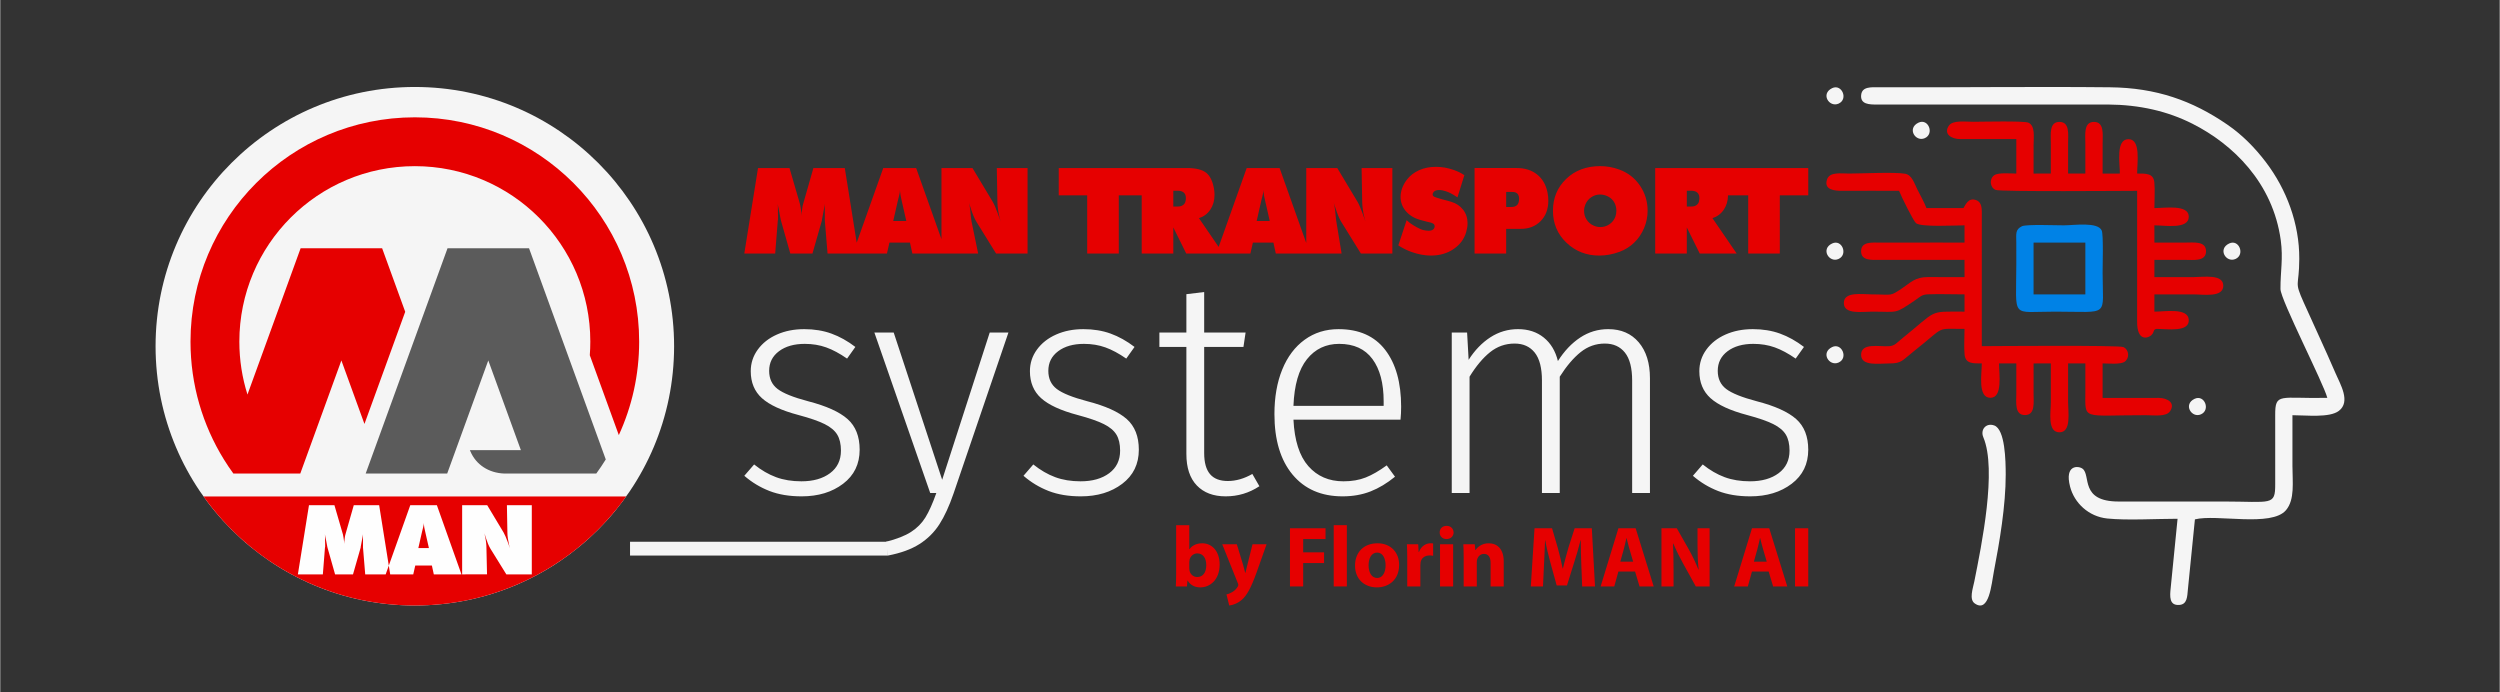 <svg clip-rule="evenodd" fill-rule="evenodd" height="431" image-rendering="optimizeQuality" shape-rendering="geometricPrecision" text-rendering="geometricPrecision" viewBox="0 0 14048799 3892263" width="1556" xmlns="http://www.w3.org/2000/svg"><rect x="0" y="0" width="14048799" height="3892263" fill="#333333" stroke="none"/><path d="m533192 0h12982421c293252 0 533186 239950 533186 533187v2825890c0 293236-239950 533186-533186 533186h-12982421c-293237 0-533192-239934-533192-533186v-2825890c0-293253 239939-533187 533192-533187z" fill="none"/><circle cx="2330140" cy="1946129" fill="#f5f5f5" r="1457266"/><path d="m3517956 2790540c-264168 370932-697734 612855-1187818 612855-490078 0-923645-241923-1187812-612855z" fill="#e60000" fill-rule="nonzero"/><path d="m2330138 659424c696369 0 1260886 564517 1260886 1260880 0 187458-40971 365345-114348 525253l-163107-448885c1930-25203 2922-50668 2922-76368 0-544751-441596-986347-986353-986347-544751 0-986353 441596-986353 986347 0 103646 16001 203544 45657 297385l298761-822238h458167l129708 356990-229089 630483-129703-356990-230992 635745h-376057c-18731-25726-36518-52172-53297-79322l5-11c-118959-192427-187687-419197-187687-662042 0-696363 564517-1260880 1260880-1260880z" fill="#e60000" fill-rule="nonzero"/><path d="m2513906 1395451h458162l431258 1186916c-16774 27140-34567 53580-53287 79312h-131361-244701-140985c-87256-3045-158586-49570-190326-124115l-3226-7566h286694l-183155-504064-230982 635745h-458178z" fill="#5b5b5b" fill-rule="nonzero"/><path d="m1672767 3228377 62361-388752h143086l47785 164141c719 3599 1796 9358 3236 17276 1445 7923 2522 15478 3242 22676v13500l3242-30237c1439-11517 2873-19258 4313-23215l46888-164141h142719l62004 388752h-140378l-12423-150098c0-6478 0-12690 0-18629 0-5945 0-11789 0-17548 0-3604 0-6302 0-8099v-31319l-1530 10802-4138 21594-7294 38875v3236l-43278 151186h-100703l-42837-151186-533-2154-7566-39957-3236-16198-3242-16198 1082 13500v23487c0 7379 182 14311 539 20789v11874c-714 2885-1077 4857-1077 5945l-11879 150098zm493502 0 138218-388752h149564l138223 388752h-155499l-10802-49672h-93409l-11335 49672zm242973-147944-21061-92865-4857-22138-3242-25918c0 6841-453 12061-1349 15654-901 3605-1712 7198-2432 10803l-5401 21599-21055 92865zm186818 147944v-388752h140921l92327 153883c3241 5758 6846 13137 10797 22132 2884 7204 6664 16742 11346 28622l13495 37792-4863-17819c-2874-12594-5214-25108-7011-37520-1808-12418-2704-23669-2704-33751l-2697-153339h139844v388752h-143086l-89629-144702c-4681-7923-9176-17099-13500-27539-2879-7555-6484-17457-10797-29693l-7561-23759-1615-5940 2698 14039c5758 25561 8637 49314 8637 71271l3242 146323z" fill="#fefefe"/><path d="m13079668 2236260c-266145 5646-293487-32343-292879 97477 608 129346-368 258766 69 388123 411 122302-21194 97482-291013 96976l-588180 85c-221544 341-154954-148093-203832-184547-22985-17141-102206-23801-70002 100826 23631 91436 103620 168141 208706 179119 110156 11506 279102 1514 395502 1514l-38566 387963c-5353 48824-8600 99887 47187 96464 45620-2799 45497-44937 49656-89677l39189-391343c121129-30818 430069 45129 512046-51815 50210-59381 36337-157189 36166-248673-176-94998-21-190017-21-285020 77104 0 208028 15777 260851-24292 68205-51730 7869-149986-18577-211547-57163-133073-119433-264482-178788-397528-55958-125438-25715-81690-25038-245816 816-197972-71842-390410-187138-542341-62831-82788-133926-154571-218079-212390-196213-134805-399687-206482-657755-209217-431849-4580-865581 1578-1297611-218-46121-192-97120-4629-101999 43524-5310 52465 44980 53841 89821 53643l1297664-101c177813 1147 334879 37521 474105 107789 227756 114945 452707 331706 496951 655393 14060 102857-2245 175808-1658 274016 357 60090 243448 532280 263223 611613z" fill="#f5f5f5"/><path d="m10672602 1072521c10440 27273 79594 168759 95313 181817 28237 23471 222269 12215 272709 12215l-80 97077c-104947-666-210209-48-315258 6-52529 21-105128 181-157652-32-48200-197-108269-6564-108371 48520-95 54891 60341 48722 108371 48530l472872 48 144 96960c-68775 0-137594 262-206332-202-71751-491-97115 31319-143763 62404-72482 48291-51053 34998-171425 34801-55862-90-156885-17243-156853 48488 37 65710 100895 48627 156853 48536 151782-245 124728 16380 244615-64606 25273-17073 35638-31383 70205-32743 66200-2597 139615 277 206674 277l-38 97077c-209414-32-145874-13702-358397 156939-21616 17355-33586 35334-65715 37344-55622 3487-157168-21029-157179 48227-5 65944 101103 48371 156971 48626 72081 326 73164-16390 138426-67778 185826-146323 115898-125662 285932-126398 0 41573-3983 106744 389 145480 5748 50936 46910 48552 96624 48552 0 59302-24047 193275 48477 193227 70232-42 48483-133835 48483-193227l97077 64c0 56534 70 113148 0 169746-58 50098-10280 120591 48472 120521 58768-64 48494-70428 48478-120521-11-56550-187-113153 122-169692l96960-139c-314 72769 43 145576 6 218335-27 56550-20645 169041 48466 168945 67731-90 48451-112198 48478-168945 37-72770 21-145544 5-218314l97077 27c0 52530 75 105097-5 157653-235 165165-22858 133041 339533 133366 45833 42 113942 10322 136150-21733 32759-47272-14316-75270-63076-75478-105033-453-210588-202-315642 256l16-194091c32722 0 100245 7017 123913-9480 28589-19935 25668-67752-7539-82457-25156-11144-735526-5284-795510-5023l91-727682c133-39957 3263-78160-29491-92225-48232-20715-64830 33345-73649 43774l-208044-48c-12300-32578-34124-70935-51026-104638-17238-34369-30301-81583-69079-88359-59291-10360-242515-1024-314586-987-47550 27-110098-10877-124307 33799-18512 58203 42644 63657 87864 63289 105629-864 211584-128 317251-128z" fill="#e60000"/><path d="m11331674 781471-26 194090c-32647-5-100303-6963-123988 9411-28546 19738-25593 68051 7593 82543 25486 11127 734065 5006 795536 5006l-128 733777c-954 117077 62020 93606 78666 78661 22037-19792 7908-32119 30573-36262 58150-165 188263 21493 180852-53590-6521-66089-134107-43413-193003-43413l-5-97077c72774 0 145549 165 218318 27 56838-107 168765 19296 168967-48531 203-67715-112252-48403-168967-48451-72769-64-145544 0-218313 0l75-97077c56469 357 113174 91 169734 27 50232-53 120612 10386 120469-48499-150-58922-70179-48477-120469-48483-56565-10-113131 59-169692-117l-149-96960c59226 0 193147 23983 193248-48483 96-70348-133787-48477-193216-48477 0-41716 3924-106509-373-145491-5609-50802-46974-48498-96528-48658-192-59456 21647-193232-48600-193227-72247 0-48851 134070-48478 193344l-97072 16c0-56619 11-113222 75-169825 59-50184 10173-120474-48557-120463-58699 11-48648 70199-48520 120463 149 56598 42 113211 42 169809l-97077-64c0-56534-75-113147 0-169745 64-50136 10216-120554-48483-120554-58874 0-48482 70333-48472 120554 16 56550 192 113147-117 169692l-96960 138c229-52550 117-105165 69-157700-42-47113 10637-110775-29202-128344-25028-11037-263635-5118-310395-5097-45694 16-114587-10098-136368 21600-32348 47075 14407 75627 63289 75712 105182 181 210455-282 315652-282z" fill="#e60000"/><path d="m11428629 1363572h291104l5 291077-291114 27 5-266823zm-65166-91970c-39003 18646-32061 43215-31831 91970 186 40405 64 80884 48 121294-155 312523-34801 266546 218249 266764 311941 278 266743 34594 266839-218254 16-38949 5134-214587-5039-237647-22122-50167-154923-29213-213291-29192-41615 16-210576-6595-234975 5065z" fill="#0082e6"/><path d="m11272080 2667256c-144-75744-2826-254554-65075-276105-45561-15772-78875 23636-60714 66701 77125 182862-9822 605333-50658 810226-8009 40175-30680 100911 2633 123950 80826 55883 93623-108931 106888-177600 32301-167148 67225-373364 66926-547172z" fill="#f5f5f5"/><path d="m10296332 1950786c-66179 31933-16411 109656 35697 87203 57216-24649 18688-113446-35697-87203z" fill="#f5f5f5"/><path d="m10296332 495538c-66179 31933-16411 109656 35697 87203 57216-24649 18688-113446-35697-87203z" fill="#f5f5f5"/><path d="m10296242 1368600c-65758 31090-16662 110183 35718 87213 55462-24329 20160-113638-35718-87213z" fill="#f5f5f5"/><path d="m12333591 2241746c-65758 31091-16662 110189 35718 87214 55462-24324 20160-113633-35718-87214z" fill="#f5f5f5"/><path d="m10781442 689570c-65785 31453-16956 109970 35595 87091 55265-24063 20357-113846-35595-87091z" fill="#f5f5f5"/><path d="m12527740 1368685c-65784 31458-16955 109970 35596 87091 55265-24063 20357-113841-35596-87091z" fill="#f5f5f5"/><path d="m10162204 944492v153542h-159930v327110h-177577v-327110h-113505c-427 30914-8323 57728-23684 80442-15799 23364-37052 39275-63754 47731l136187 198937h-207618l-72764-146866v146866h-177577v-480652zm-5980228 480652 77104-480652h176906l59082 202942c891 4452 2229 11570 4005 21359 1780 9795 3113 19142 4004 28041v16688l4004-37381c1786-14242 3562-23812 5343-28707l57968-202942h176463l66942 419736 149244-419736h184915l142238 400040v-400040h174240l114155 190257c4202 7001 8627 16172 13351 27374 3722 8824 8707 20523 14018 35377l16688 46729-6009-22026c-4201-15420-6457-31048-8680-46398-2218-15351-3119-29262-3338-41722l-3332-189591h172896v480652h-176900l-110823-178911c-5983-9666-11501-21082-16684-34044-3711-9288-8493-21428-13356-36715l-9347-29378-1999-7337 3332 17355c6111 31799 5199 61535 10685 88115l37339 180915c-123283 0-246556 0-369839 0l-13351-61418h-115489l-14017 61418c-111265 0-222531 0-333791 0l-15350-185586c0-8009 0-15686 0-23034 0-7336 0-14572 0-21690 0-4452 0-7790 0-10018v-38720l-1893 13351-5119 26707-9011 48067v4004l-53516 186919h-124504l-52961-186919-667-2671-9347-49400-4004-20027-4004-20031 1333 16694v29037c0 9123 224 17691 666 25700v14689c-890 3562-1338 6009-1338 7342l-14684 185586zm910571-182915-26036-114822-6009-27373-4004-32040c0 8457-555 14908-1669 19360-1114 4447-2117 8899-3002 13351l-6675 26702-26036 114822zm856788-297737h697323 23364c49848 0 85897 8899 108152 26702 22250 17803 36939 48286 44057 91458 1781 10237 2677 21141 2677 32711 0 32044-7902 59749-23700 83113-15804 23364-37051 39275-63759 47731l110706 161715 157663-443430h184915l149841 421415v-421415h174240l114150 190257c4207 7001 8632 16172 13357 27374 3721 8824 8706 20523 14017 35377l16689 46729-6009-22026c-4202-15420-6457-31048-8681-46398-2218-15351-3119-29262-3337-41722l-3333-189591h172897v480652h-176906l-110818-178911c-5982-9666-11501-21082-16689-34044-3705-9288-8488-21428-13351-36715l-9346-29378-2000-7337 3333 17355c6110 31799 6281 61333 10685 88115l29736 180915c-123279 0-246557 0-369835 0l-13351-61418h-115488l-14023 61418c-120164 0-240328 0-360493 0l-72764-146866v146866h-177578v-327110h-128839v327110h-177572v-327110h-159930zm670621 216293c11128 0 20363-2666 27705-7902 7347-5337 11906-11901 13687-19579 1780-7789 2671-14241 2671-19583 0-27817-15804-41722-47395-41722h-23370v88786zm515373 81444-26041-114822-6003-27373-4010-32040c0 8457-554 14908-1663 19360-1120 4447-2117 8899-3008 13351l-6675 26702-26036 114822zm722698 137077 46728-141748c6233 5780 11128 10014 14689 12680 3557 2671 11682 9064 25364 17360 25881 15681 44868 23844 55745 26036 10866 2191 20138 3337 27704 3337 12013 0 20730-2591 26036-7677 5305-5082 8008-10792 8008-17025 0-7123-3220-12370-9347-16022-2714-1621-6233-3333-10679-4671-4453-1338-11288-2485-20027-4671l-13351-3338-17360-4676-14018-4004c-34033-9725-60111-27406-78773-50071-18656-22661-28040-48734-28040-78102 0-16022 2927-32193 8680-48402s14801-32738 27368-49069c17185-22325 39984-39750 67763-52402 27785-12647 59301-19029 94460-19029 16912 0 33382 1338 49399 4009 16023 2666 33970 7486 53740 14353 19776 6863 38832 16353 57078 28371l-38720 124835-13351-8675c-18065-11746-34855-19951-49730-25038-14876-5087-28153-7673-39723-7673-14241 0-24612 3509-30706 10680-4068 4778-6009 9571-6009 14018 0 6121 3284 10210 9347 13239 5523 2762 14604 5705 27368 9346l28035 8009 8014 2005 14684 4004 16022 4676c29059 8478 51687 24041 68093 45283 16460 21307 24703 46617 24703 75990 0 14690-2485 30637-7342 47955-11101 39584-34721 71730-70765 96352-35990 24596-78773 36945-128172 36945-34716 0-71261-6878-109485-20587-25796-9250-50290-21471-73430-36603zm428575 45838v-480652h236991c45843 0 83956 12013 114155 35937 30259 23967 49853 57776 58747 101359 3055 14988 4670 30376 4670 45950 0 47512-14353 85848-43054 114934-28643 29037-65604 43620-110482 43620h-83449v138852zm206279-261688c24036 0 38118-9810 42058-29373 1333-6628 2005-12685 2005-18022 0-17360-6910-29005-20693-34716-2170-895-5119-1556-8680-2004-3557-443-9635-667-18022-667h-25369v84782zm234325 21029c0-71543 24820-131244 74433-179023 49565-47725 113377-71655 191260-71655 36939 0 72769 6569 107479 19360 48446 17851 87128 47785 115825 90013 28648 42154 43060 89346 43060 141305 0 33825-6692 66467-20032 98021-13298 31463-31927 58747-55739 81668-23813 22917-51517 40171-83114 51623-38213 13847-75883 20699-112817 20699-72545 0-134133-24154-184584-72322-50508-48226-75771-108146-75771-179689zm228977 83780c11970 5209 24479 8013 37382 8013 18694 0 35718-5235 51069-15691 15355-10456 26467-24372 33047-41722 4036-10621 6009-22031 6009-34049 0-19136-4676-36049-14018-50733-9341-14684-22490-25673-39386-32711-12855-5359-25593-8014-38054-8014-18246 0-35046 5231-50402 15692-15356 10456-26126 24505-33047 41722-4143 10311-6670 21583-6670 34044 0 18693 4927 35531 14684 50402 9752 14881 23012 25929 39386 33047zm550078-107480c11128 0 20422-2666 27705-7902 7336-5268 11954-11933 13687-19579 1759-7752 2671-14241 2671-19583 0-27817-15868-41722-47400-41722h-23365v88786z" fill="#e60000" fill-rule="nonzero"/><path d="m4518235 1850030c56331 0 107485 8334 153473 25007 45982 16667 90817 41673 134501 75008l-46557 65529c-41386-28744-80474-49720-117264-62943-36785-13217-77024-19829-120703-19829-59781 0-108061 13794-144851 41386s-55179 64377-55179 110364c0 43684 15803 77595 47416 101738 31613 24142 88808 47133 171579 68978 102314 26441 176176 59776 221588 100015 45406 40234 68114 97712 68114 172438 0 80474-31042 144275-93116 191409-62079 47134-139679 70700-232794 70700-68979 0-129335-10061-181065-30178s-98869-48568-141401-85358l55179-63801c40240 32189 81333 56043 123294 71564 41962 15516 89384 23279 142265 23279 66681 0 120420-15233 161231-45699 40810-30466 61215-72711 61215-126744 0-36784-6894-66675-20693-89666-13794-22991-37361-42826-70701-59493-33335-16673-82196-33628-146567-50871-95425-25289-164110-56902-206072-94838-41956-37942-62937-88525-62937-151751 0-44835 13217-85357 39658-121571 26441-36209 62367-64377 107779-84495 45406-20117 96277-30178 152608-30178zm839780 924279c-24143 70125-50583 127608-79322 172444-28739 44835-66099 81908-112087 111222-45982 29315-105187 50866-177615 64665l-10344-77600c59781-14945 106627-33335 140538-55179 33916-21845 60932-49144 81049-81908 20118-32765 40523-78459 61216-137093h-34487l-313844-901859h108642l272453 827714 267281-827714h105187zm729426-924279c56331 0 107485 8334 153473 25007 45982 16667 90817 41673 134501 75008l-46557 65529c-41392-28744-80474-49720-117264-62943-36785-13217-77024-19829-120708-19829-59776 0-108061 13794-144846 41386-36790 27592-55179 64377-55179 110364 0 43684 15803 77595 47416 101738 31613 24142 88808 47133 171579 68978 102314 26441 176176 59776 221588 100015 45406 40234 68114 97712 68114 172438 0 80474-31042 144275-93116 191409-62084 47134-139679 70700-232800 70700-68973 0-129329-10061-181059-30178-51735-20117-98869-48568-141401-85358l55179-63801c40234 32189 81333 56043 123294 71564 41962 15516 89384 23279 142265 23279 66681 0 120420-15233 161231-45699 40810-30466 61215-72711 61215-126744 0-36784-6900-66675-20693-89666-13794-22991-37361-42826-70701-59493-33335-16673-82196-33628-146573-50871-95419-25289-164104-56902-206066-94838-41956-37942-62943-88525-62943-151751 0-44835 13223-85357 39664-121571 26441-36209 62367-64377 107773-84495 45412-20117 96283-30178 152614-30178zm989803 882899c-57478 37931-120703 56901-189681 56901-68979 0-123012-20405-162094-61220-39088-40805-58630-99727-58630-176746v-601819h-151750v-81044h151750v-215552l100016-12071v227623h232794l-12071 81044h-220723v596642c0 52886 10925 92257 32764 118127 21839 25865 55179 38795 100015 38795 45987 0 91969-13218 137951-39659zm796677-446624c0 25289-1152 49432-3450 72423h-601813c5748 117258 33623 204343 83630 261250 50008 56902 115824 85358 197445 85358 47133 0 88807-7187 125021-21556 36209-14370 75585-37078 118117-68115l46563 63806c-44835 36785-90823 64377-137951 82767-47139 18395-99439 27592-156922 27592-119557 0-213254-40810-281075-122430-67827-81625-101743-194864-101743-339709 0-95419 14658-179055 43972-250902 29315-71847 71277-127602 125880-167266 54609-39664 118122-59493 190551-59493 114955 0 202328 38800 262103 116400 59781 77595 89672 184221 89672 319875zm-98293-31037c0-101167-20976-180201-62937-237108-41962-56907-104329-85358-187101-85358-74721 0-135078 28739-181060 86222-45987 57483-71276 144850-75872 262109h506970zm1262261-405238c72428 0 129623 24719 171579 74150 41962 49432 62943 116683 62943 201753v644927h-100015v-631128c0-71277-13511-123870-40528-157786-27011-33911-64665-50866-112945-50866-50583 0-95989 16091-136229 48280-40234 32188-79322 78170-117258 137951v653549h-100015v-631128c0-71277-13511-123870-40523-157786-27016-33911-64664-50866-112950-50866-51730 0-97717 16091-137951 48280-40240 32188-78747 78170-115537 137951v653549h-100015v-901859h86222l8622 153472c34486-54033 75296-96277 122430-126749 47134-30461 98869-45694 155200-45694 57477 0 105763 15809 144851 47422 39082 31618 65523 75584 79317 131915 35638-56331 77312-100297 125021-131915 47710-31613 100303-47422 157781-47422zm812198 0c56331 0 107485 8334 153472 25007 45982 16667 90818 41673 134497 75008l-46553 65529c-41391-28744-80474-49720-117264-62943-36784-13217-77024-19829-120708-19829-59775 0-108061 13794-144851 41386-36784 27592-55174 64377-55174 110364 0 43684 15804 77595 47417 101738 31612 24142 88807 47133 171579 68978 102313 26441 176176 59776 221587 100015 45406 40234 68115 97712 68115 172438 0 80474-31042 144275-93121 191409s-139674 70700-232795 70700c-68973 0-129330-10061-181059-30178-51736-20117-98869-48568-141402-85358l55180-63801c40234 32189 81332 56043 123294 71564 41962 15516 89383 23279 142265 23279 66675 0 120420-15233 161230-45699s61215-72711 61215-126744c0-36784-6899-66675-20693-89666-13793-22991-37360-42826-70700-59493-33335-16673-82196-33628-146573-50871-95419-25289-164104-56902-206066-94838-41957-37942-62943-88525-62943-151751 0-44835 13223-85357 39664-121571 26441-36209 62367-64377 107773-84495 45411-20117 96283-30178 152614-30178z" fill="#f5f5f5"/><path d="m3539728 3045040h1449265v77598h-1449265z" fill="#f5f5f5"/><g fill="#e60000"><path d="m6669969 3296203 2911-32983h971c16971 28131 43652 38320 71297 38320 54322 0 108643-42681 108643-128050 485-72753-41226-119796-97973-119796-32983 0-57718 13095-71783 33463h-971v-135323h-73724v273557c0 26675-970 55291-1940 70812zm13095-135808c0-4846 485-9213 1456-13580 4852-21338 23279-36374 43167-36374 34438 0 50924 29101 50924 65960 0 42682-19397 66937-50924 66937-21344 0-38315-15036-43167-34924-971-3882-1456-8243-1456-13095z" fill-rule="nonzero"/><path d="m6868347 3059026 86818 216804c2912 5823 3397 9704 3397 12130 0 3391-1456 7273-3882 10669-7278 12125-19402 23764-30557 29587-11154 6787-22793 11154-32012 12610l15521 62569c18432-2426 45593-10189 71298-32498 26675-23764 49474-61599 83427-155690l55292-156181h-79061l-29102 116405c-3396 13580-7272 31527-10669 44137h-1455c-2911-12610-7758-30071-11640-44137l-35409-116405z" fill-rule="nonzero"/><path d="m7249090 3296203h74209v-131441h117376v-60143h-117376v-74695h125619v-60628h-199828z" fill-rule="nonzero"/><path d="m7494996 3296203h73723v-344369h-73723z" fill-rule="nonzero"/><path d="m7741387 3053694c-76150 0-126590 48984-126590 125619s53351 122227 122713 122227c63535 0 125134-39775 125134-126594 0-71298-48504-121252-121257-121252zm-1941 52380c33468 0 47048 35889 47048 71298 0 42681-18432 71298-47048 71298-31522 0-48499-30557-48499-71298 0-34924 13095-71298 48499-71298z" fill-rule="nonzero"/><path d="m7908237 3296203h73723v-120287c0-5817 486-11639 1456-16491 4852-22794 23279-37345 50440-37345 8248 0 14550 971 19887 1941v-69362c-5337-965-8728-965-15521-965-22793 0-51895 14551-64025 48984h-1935l-2426-43652h-63540c970 20373 1941 43167 1941 78090z" fill-rule="nonzero"/><path d="m8166267 3296203v-237177h-73724v237177zm-36864-340488c-23765 0-39286 16007-38800 37350-486 20368 15035 36859 38320 36859 24249 0 39770-16491 39770-36859-485-21343-15521-37350-39290-37350z" fill-rule="nonzero"/><path d="m8225440 3296203h73724v-136778c0-6788 970-14066 2911-18427 4847-13586 16977-27651 37345-27651 26675 0 37349 20858 37349 51415v131441h73724v-140654c0-69848-36379-101855-84883-101855-39286 0-63535 22794-73239 37829h-1450l-3397-32497h-64025c971 20858 1941 46078 1941 75664z" fill-rule="nonzero"/><path d="m8891380 3296203h72268l-17947-326907h-96518l-34923 108647c-10669 36374-21829 79541-31042 117376h-1456c-7273-38320-17462-79061-27646-116891l-32012-109132h-98459l-20858 326907h68392l5817-124168c2426-40741 3882-91181 5822-135318h971c7758 42682 18917 89245 29586 127560l34919 126589h57717l39776-127560c12610-38314 26190-84878 36374-126589h1456c0 47528 1455 95062 2911 134353z" fill-rule="nonzero"/><path d="m9188695 3212296 25225 83907h79541l-101369-326907h-97003l-99919 326907h76635l23284-83907zm-82937-55297 19403-69357c5332-18918 10184-43652 15036-63055h970c4847 19403 10669 43658 16486 63055l20373 69357z" fill-rule="nonzero"/><path d="m9405015 3296203v-98458c0-53356-971-99434-2912-142601l1456-485c16006 38320 37350 80516 56747 115440l69848 126104h77600v-326907h-67902v95552c0 48984 1456 93121 6308 136288h-1456c-14550-36859-33953-77600-53356-112039l-67901-119801h-86334v326907z" fill-rule="nonzero"/><path d="m9939508 3212296 25225 83907h79541l-101370-326907h-97003l-99919 326907h76635l23284-83907zm-82938-55297 19403-69357c5332-18918 10184-43652 15036-63055h970c4847 19403 10669 43658 16487 63055l20373 69357z" fill-rule="nonzero"/><path d="m10087926 2969296v326907h74209v-326907z" fill-rule="nonzero"/></g></svg>